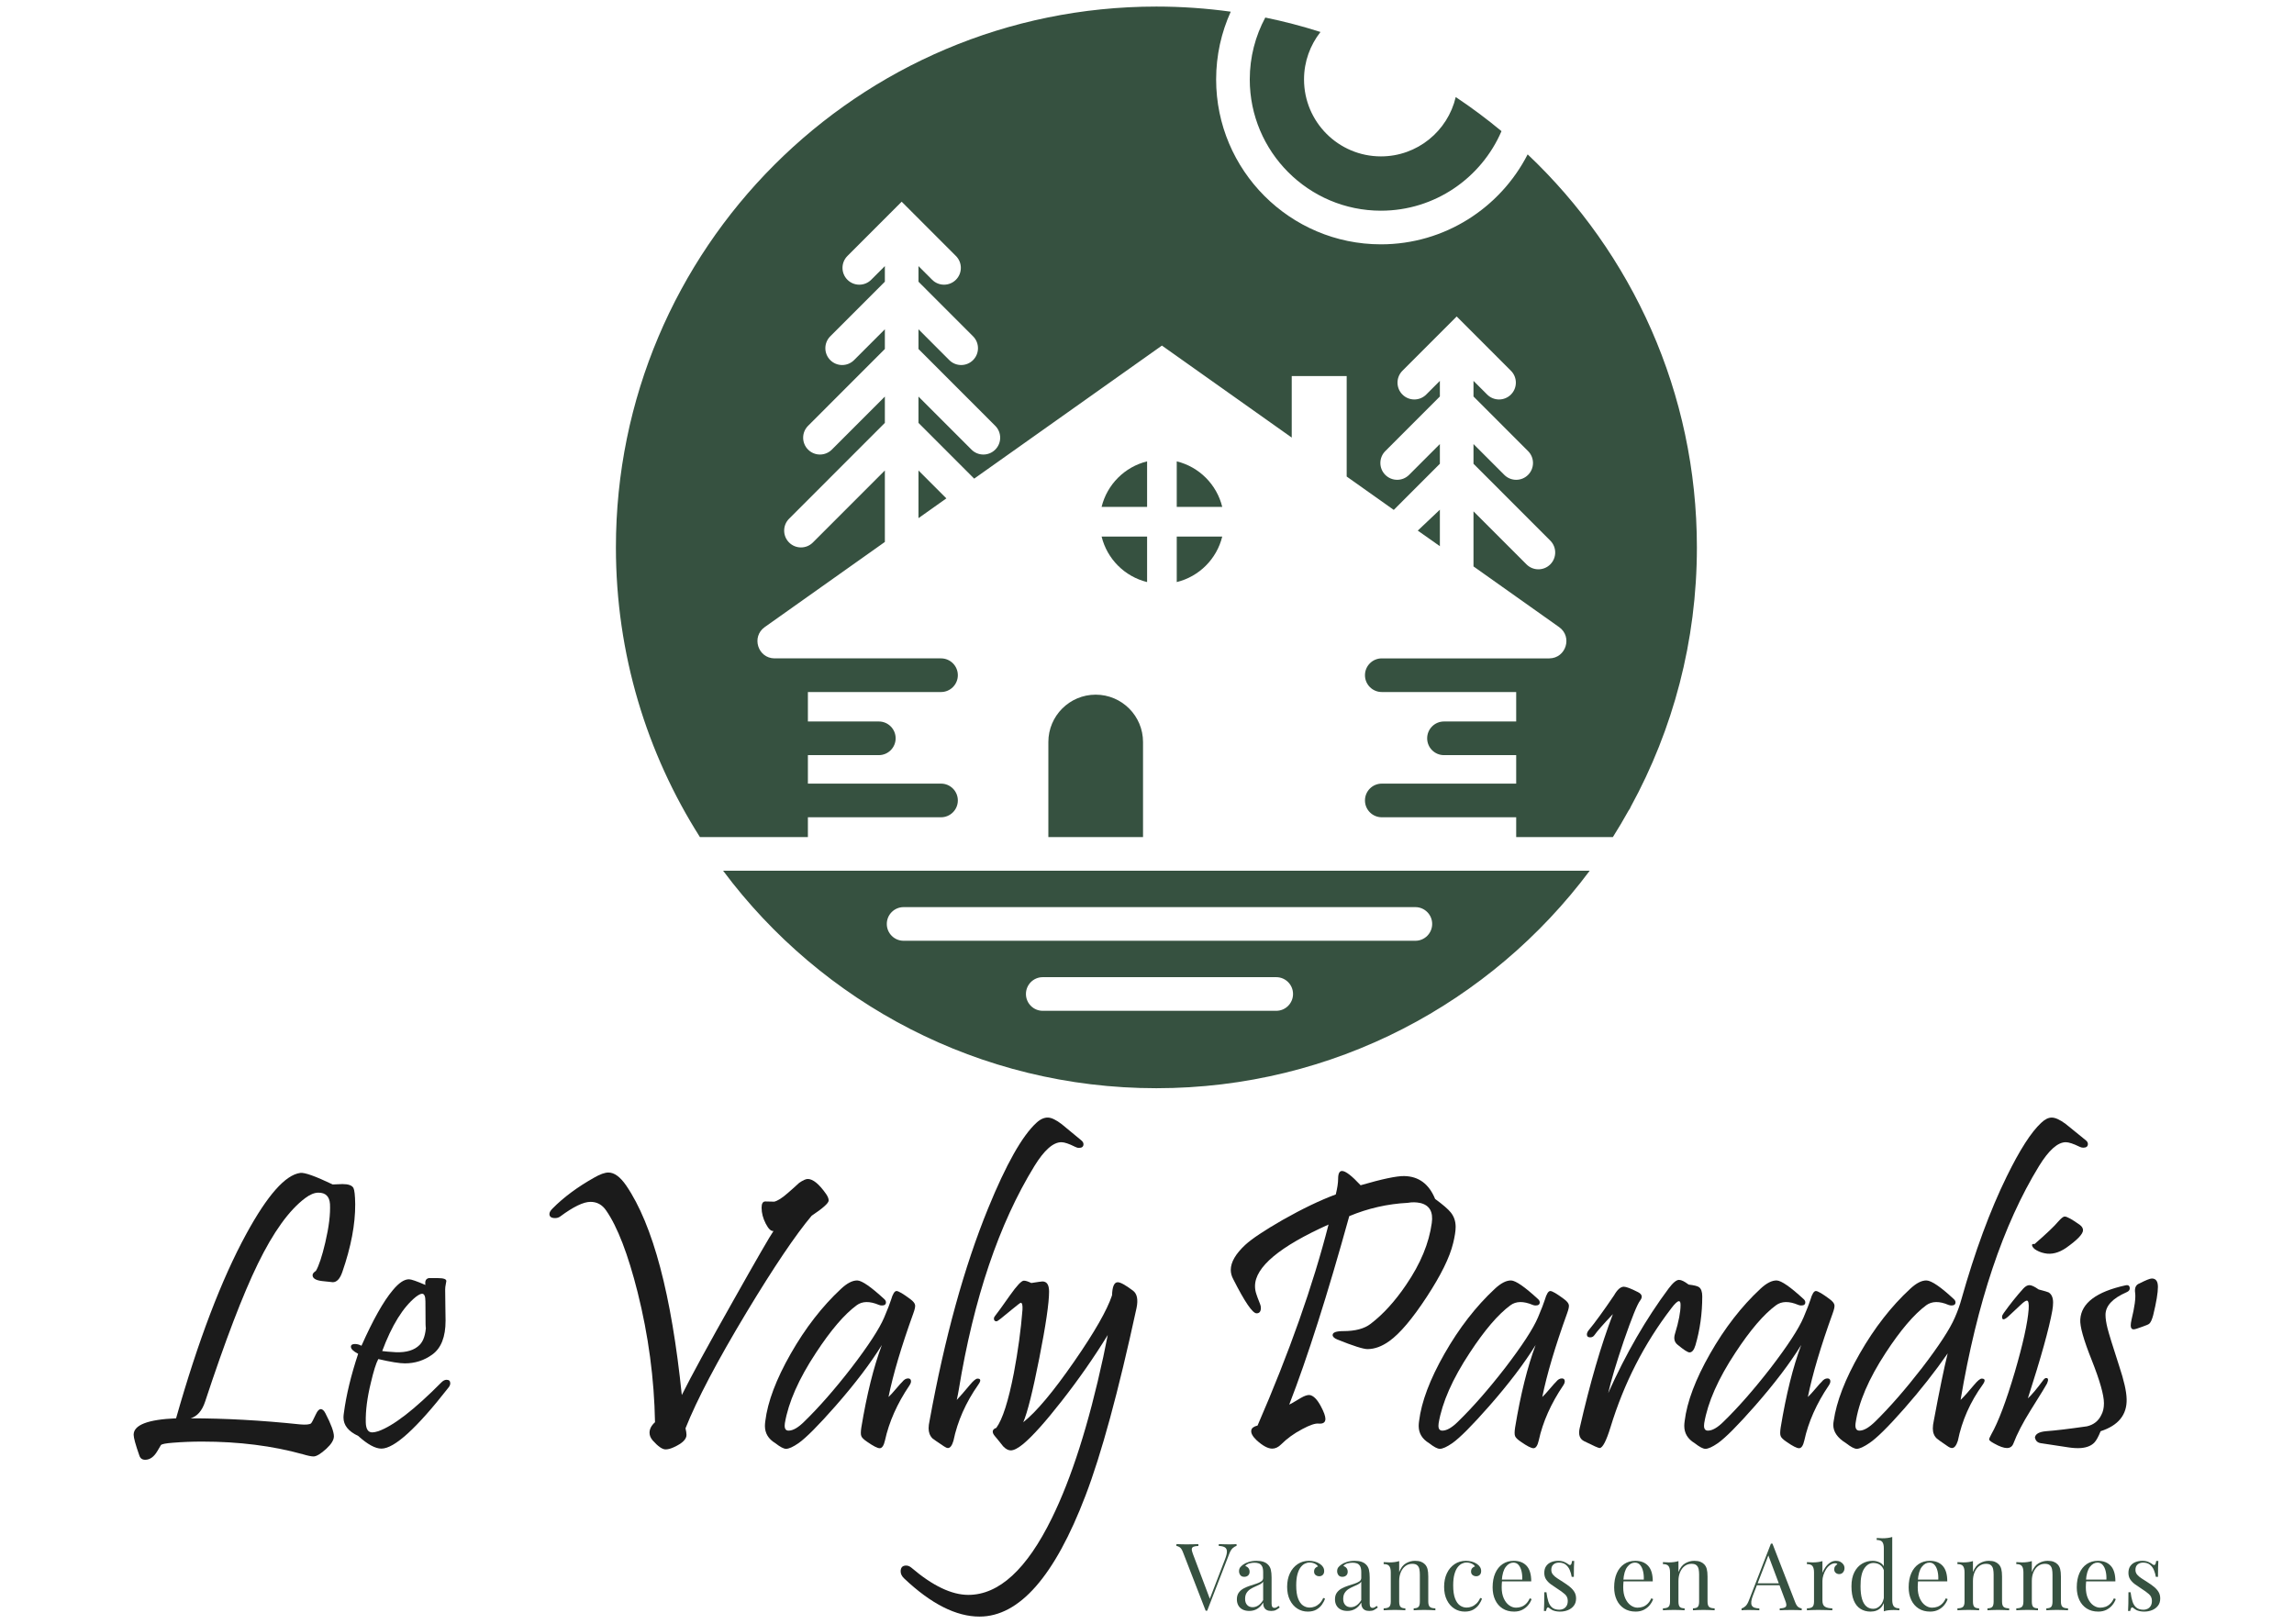 <?xml version="1.0" encoding="UTF-8" standalone="no"?><!DOCTYPE svg PUBLIC "-//W3C//DTD SVG 1.1//EN" "http://www.w3.org/Graphics/SVG/1.1/DTD/svg11.dtd"><svg width="100%" height="100%" viewBox="0 0 842 596" version="1.1" xmlns="http://www.w3.org/2000/svg" xmlns:xlink="http://www.w3.org/1999/xlink" xml:space="preserve" xmlns:serif="http://www.serif.com/" style="fill-rule:evenodd;clip-rule:evenodd;stroke-linejoin:round;stroke-miterlimit:2;"><path d="M337.123,190.199l10.233,-7.253l-10.233,-10.24l0,17.493Z" style="fill:#365140;fill-rule:nonzero;"/><path d="M506.865,77.341c19.815,0 36.87,-12.045 44.248,-29.198c-5.364,-4.458 -10.971,-8.636 -16.792,-12.518c-2.927,12.479 -14.093,21.78 -27.456,21.78c-15.59,0 -28.229,-12.648 -28.229,-28.247c0,-6.58 2.269,-12.619 6.037,-17.421c-6.608,-2.106 -13.365,-3.884 -20.257,-5.296c-3.632,6.774 -5.699,14.506 -5.699,22.715c0,26.57 21.6,48.185 48.149,48.185" style="fill:#365140;fill-rule:nonzero;"/><path d="M384.793,272.385l0,34.885l34.749,0l0,-34.885c0,-9.602 -7.779,-17.386 -17.374,-17.386c-9.597,0 -17.376,7.784 -17.376,17.386" style="fill:#365140;fill-rule:nonzero;"/><path d="M421.037,169.354c-8.225,2.017 -14.683,8.48 -16.699,16.711l16.699,0l0,-16.711Z" style="fill:#365140;fill-rule:nonzero;"/><path d="M431.919,169.355l0,16.711l16.699,0c-2.016,-8.231 -8.474,-14.694 -16.699,-16.711" style="fill:#365140;fill-rule:nonzero;"/><path d="M421.037,213.665l0,-16.711l-16.699,0c2.016,8.231 8.474,14.694 16.699,16.711" style="fill:#365140;fill-rule:nonzero;"/><path d="M431.919,213.665c8.225,-2.017 14.683,-8.48 16.699,-16.711l-16.699,0l0,16.711Z" style="fill:#365140;fill-rule:nonzero;"/><path d="M331.667,332.986l187.834,0c3.406,0 6.17,2.764 6.17,6.175c0,3.411 -2.764,6.175 -6.17,6.175l-187.834,0c-3.408,0 -6.17,-2.764 -6.17,-6.175c0,-3.411 2.762,-6.175 6.17,-6.175m136.764,38.063l-85.694,0c-3.408,0 -6.17,-2.764 -6.17,-6.175c0,-3.411 2.762,-6.175 6.17,-6.175l85.694,0c3.408,0 6.17,2.764 6.17,6.175c0,3.411 -2.762,6.175 -6.17,6.175m-43.98,28.412c65.097,0 122.871,-31.376 159.045,-79.841l-318.089,0c36.173,48.465 93.946,79.841 159.043,79.841" style="fill:#365140;fill-rule:nonzero;"/><path d="M560.72,56.667c-10.029,19.582 -30.397,33.022 -53.855,33.022c-33.355,0 -60.49,-27.154 -60.49,-60.533c0,-8.861 1.927,-17.275 5.362,-24.868c-8.922,-1.229 -18.028,-1.877 -27.285,-1.877c-109.565,0 -198.386,88.883 -198.386,198.525c0,39.119 11.314,75.593 30.835,106.333l39.632,0l0,-7.266l48.865,0c3.406,0 6.17,-2.764 6.17,-6.175c0,-3.408 -2.764,-6.175 -6.17,-6.175l-48.865,0l0,-10.458l26.035,0c3.408,0 6.17,-2.764 6.17,-6.175c0,-3.408 -2.762,-6.175 -6.17,-6.175l-26.035,0l0,-10.814l48.865,0c3.406,0 6.17,-2.764 6.17,-6.175c0,-3.411 -2.764,-6.175 -6.17,-6.175l-61.128,0c-6.107,-0.068 -8.587,-7.935 -3.579,-11.485l44.091,-31.252l0,-26.24l-26.426,26.442c-2.409,2.412 -6.316,2.412 -8.725,0c-2.411,-2.412 -2.411,-6.321 0,-8.731l35.151,-35.177l0,-9.661l-19.457,19.469c-2.409,2.412 -6.316,2.412 -8.725,0c-2.411,-2.41 -2.411,-6.321 0,-8.731l28.182,-28.202l0,-7.237l-11.306,11.316c-2.411,2.41 -6.318,2.41 -8.727,0c-2.411,-2.412 -2.411,-6.321 -0.002,-8.733l20.035,-20.047l0,-5.73l-5.014,5.016c-2.409,2.412 -6.318,2.412 -8.727,0c-2.409,-2.41 -2.409,-6.319 0,-8.731l19.912,-19.924l19.91,19.924c2.411,2.412 2.411,6.321 0,8.731c-1.205,1.206 -2.785,1.809 -4.362,1.809c-1.58,0 -3.159,-0.603 -4.362,-1.809l-5.014,-5.016l0,5.73l20.033,20.047c2.409,2.412 2.409,6.321 -0.002,8.733c-1.203,1.206 -2.783,1.807 -4.362,1.807c-1.58,0 -3.157,-0.601 -4.362,-1.807l-11.306,-11.316l0,7.237l28.18,28.202c2.411,2.41 2.411,6.321 0,8.731c-1.203,1.206 -2.783,1.809 -4.362,1.809c-1.578,0 -3.159,-0.603 -4.362,-1.809l-19.455,-19.469l0,9.661l20.449,20.465l68.905,-48.842l47.648,33.772l0,-22.579l20.169,0l0,36.875l17.283,12.251l16.923,-16.937l0,-7.235l-11.306,11.314c-2.409,2.412 -6.316,2.412 -8.725,0c-2.411,-2.41 -2.411,-6.319 0,-8.731l20.031,-20.047l0,-5.73l-5.014,5.018c-2.406,2.412 -6.316,2.412 -8.725,0c-2.411,-2.412 -2.411,-6.321 0,-8.731l19.91,-19.926l19.912,19.926c2.411,2.41 2.411,6.319 0,8.731c-1.205,1.206 -2.785,1.809 -4.362,1.809c-1.58,0 -3.159,-0.603 -4.365,-1.809l-5.014,-5.018l0,5.73l20.033,20.047c2.411,2.412 2.411,6.321 0,8.731c-1.203,1.206 -2.783,1.809 -4.362,1.809c-1.578,0 -3.159,-0.603 -4.362,-1.809l-11.308,-11.314l0,7.235l28.182,28.204c2.411,2.41 2.411,6.319 0,8.731c-1.203,1.206 -2.783,1.809 -4.362,1.809c-1.58,0 -3.159,-0.603 -4.362,-1.809l-19.457,-19.469l0,20.214l31.424,22.274c5.008,3.55 2.528,11.417 -3.577,11.485l-61.51,0c-3.408,0 -6.17,2.764 -6.17,6.175c0,3.411 2.762,6.175 6.17,6.175l49.334,0l0,10.814l-26.506,0c-3.408,0 -6.17,2.766 -6.17,6.175c0,3.411 2.762,6.175 6.17,6.175l26.506,0l0,10.458l-49.334,0c-3.408,0 -6.17,2.766 -6.17,6.175c0,3.411 2.762,6.175 6.17,6.175l49.334,0l0,7.266l35.488,0c2.012,-3.166 3.912,-6.407 5.745,-9.692c0.364,-0.471 0.662,-0.988 0.878,-1.554c15.43,-28.239 24.215,-60.634 24.215,-95.087c0,-56.832 -23.869,-108.08 -62.117,-144.27" style="fill:#365140;fill-rule:nonzero;"/><path d="M520.386,194.773l8.114,5.72l0,-13.397l-8.114,7.677Z" style="fill:#365140;fill-rule:nonzero;"/><g><path d="M130.378,441.964c0.048,7.417 -1.531,15.743 -4.737,24.978c-0.861,2.488 -2.034,3.732 -3.517,3.732c0.096,0 -1.22,-0.144 -3.948,-0.431c-2.297,-0.287 -3.445,-1.005 -3.445,-2.153c0,-0.526 0.407,-1.053 1.22,-1.579c1.101,-1.866 2.249,-5.335 3.445,-10.408c1.34,-5.742 1.914,-10.455 1.723,-14.14c-0.191,-2.775 -1.603,-4.163 -4.235,-4.163c-1.483,0 -3.11,0.67 -4.881,2.01c-5.886,4.402 -11.676,12.441 -17.37,24.117c-5.503,11.293 -11.963,28.184 -19.38,50.674c-1.101,3.302 -2.871,5.311 -5.311,6.029c12.633,0 26.007,0.742 40.123,2.225c2.153,0.191 3.517,0.072 4.091,-0.359c0.239,-0.191 0.837,-1.316 1.794,-3.373c0.574,-1.244 1.172,-1.866 1.794,-1.866c0.622,0 1.196,0.526 1.723,1.579c2.058,3.972 3.086,6.771 3.086,8.398c0,1.34 -0.933,2.871 -2.799,4.594c-2.058,1.866 -3.613,2.799 -4.665,2.799c-0.813,0 -2.105,-0.263 -3.876,-0.79c-11.197,-3.11 -23.543,-4.665 -37.037,-4.665c-3.685,0 -7.297,0.144 -10.838,0.431c-2.393,0.191 -3.804,0.455 -4.235,0.79c0,0 -0.455,0.766 -1.364,2.297c-1.244,2.105 -2.728,3.158 -4.45,3.158c-1.101,0 -1.818,-0.526 -2.153,-1.579c-1.388,-3.972 -2.082,-6.508 -2.082,-7.608c0,-3.589 5.192,-5.599 15.575,-6.029c8.087,-28.471 16.676,-51.033 25.768,-67.685c7.752,-14.212 14.355,-21.676 19.81,-22.394c1.531,-0.239 5.503,1.172 11.915,4.235c1.579,-0.096 2.775,-0.144 3.589,-0.144c2.153,0 3.493,0.479 4.019,1.436c0.383,0.766 0.598,2.728 0.646,5.886Z" style="fill:#1b1b1b;fill-rule:nonzero;"/><path d="M164.546,509.434c-11.628,14.882 -19.81,22.322 -24.548,22.322c-2.249,0 -5.096,-1.555 -8.541,-4.665c-3.589,-1.675 -5.383,-3.924 -5.383,-6.747c0,-0.526 0.048,-1.077 0.144,-1.651c0.861,-6.556 2.608,-13.805 5.24,-21.748c-1.77,-0.909 -2.656,-1.77 -2.656,-2.584c0,-0.67 0.502,-1.005 1.507,-1.005c0.766,0 1.555,0.215 2.369,0.646c4.259,-9.57 8.087,-16.365 11.484,-20.384c2.201,-2.68 4.187,-4.019 5.957,-4.019c0.813,0 2.823,0.694 6.029,2.082c-0.239,-1.436 0.167,-2.273 1.22,-2.512l3.373,0c2.058,0 3.086,0.359 3.086,1.077c0,0.144 -0.072,0.55 -0.215,1.22c-0.144,0.67 -0.215,1.292 -0.215,1.866c0,1.723 0.024,3.852 0.072,6.388c0.048,2.536 0.072,4.235 0.072,5.096c0,5.934 -1.627,10.073 -4.881,12.417c-2.967,2.153 -6.316,3.23 -10.049,3.23c-1.962,0 -5.216,-0.526 -9.762,-1.579c-0.813,1.483 -1.723,4.378 -2.728,8.685c-1.34,5.455 -1.962,10.288 -1.866,14.499c0.048,2.488 0.837,3.732 2.369,3.732c0.574,0 1.316,-0.144 2.225,-0.431c5.551,-1.962 13.279,-7.943 23.184,-17.944c0.622,-0.622 1.244,-0.933 1.866,-0.933c0.909,0 1.364,0.431 1.364,1.292c0,0.526 -0.239,1.077 -0.718,1.651Zm-8.398,-31.725c0,-1.866 -0.407,-2.799 -1.22,-2.799c-0.526,0 -1.292,0.383 -2.297,1.148c-4.689,3.78 -8.805,10.408 -12.346,19.882c0.957,0.144 2.632,0.287 5.024,0.431c3.876,0.144 6.771,-0.742 8.685,-2.656c1.436,-1.436 2.225,-3.804 2.369,-7.106c-0.144,2.44 -0.215,-0.526 -0.215,-8.9Z" style="fill:#1b1b1b;fill-rule:nonzero;"/><path d="M303.224,438.304c0.622,0.909 0.933,1.699 0.933,2.369c0,0.957 -2.082,2.823 -6.245,5.599c-5.886,6.986 -13.853,18.805 -23.902,35.458c-10.766,17.896 -18.231,32.084 -22.394,42.563c0.239,1.053 0.359,1.866 0.359,2.44c0,1.579 -1.507,3.062 -4.522,4.45c-1.196,0.574 -2.249,0.861 -3.158,0.861c-1.196,0 -2.775,-1.101 -4.737,-3.302c-0.766,-0.909 -1.148,-1.842 -1.148,-2.799c0,-1.388 0.67,-2.68 2.01,-3.876c-0.287,-15.982 -2.416,-31.893 -6.388,-47.731c-3.541,-14.02 -7.393,-24.021 -11.556,-30.003c-1.436,-2.105 -3.35,-3.158 -5.742,-3.158c-2.584,0 -6.292,1.794 -11.125,5.383c-0.526,0.383 -1.148,0.574 -1.866,0.574c-1.388,0 -2.082,-0.502 -2.082,-1.507c0,-0.574 0.383,-1.244 1.148,-2.01c4.067,-4.115 9.163,-7.895 15.288,-11.341c2.153,-1.244 3.9,-1.866 5.24,-1.866c2.153,0 4.331,1.603 6.532,4.809c9.809,14.403 16.604,40.027 20.384,76.873c3.35,-6.747 9.69,-18.375 19.021,-34.883c8.565,-15.217 13.446,-23.662 14.642,-25.337c-0.909,0.144 -1.866,-0.766 -2.871,-2.728c-1.005,-1.962 -1.507,-3.9 -1.507,-5.814c0,-1.531 0.455,-2.297 1.364,-2.297c1.101,0.048 2.201,0.072 3.302,0.072c1.292,-0.335 2.967,-1.412 5.024,-3.23c1.388,-1.196 2.751,-2.416 4.091,-3.661c1.388,-0.957 2.44,-1.436 3.158,-1.436c1.914,0 4.163,1.842 6.747,5.527Z" style="fill:#1b1b1b;fill-rule:nonzero;"/><path d="M335.239,482.087c-4.402,12.202 -7.441,22.442 -9.116,30.72c0.718,-0.67 1.663,-1.699 2.835,-3.086c1.172,-1.388 1.902,-2.201 2.189,-2.44c0.67,-0.861 1.388,-1.292 2.153,-1.292c0.718,0 1.077,0.359 1.077,1.077c0,0.431 -0.191,0.933 -0.574,1.507c-4.498,6.651 -7.489,13.374 -8.972,20.169c-0.431,1.914 -1.077,2.871 -1.938,2.871c-0.813,0 -2.321,-0.766 -4.522,-2.297c-1.292,-0.861 -2.034,-1.579 -2.225,-2.153c-0.239,-0.526 -0.239,-1.579 0,-3.158c2.01,-12.154 4.522,-22.251 7.537,-30.29c-4.163,6.747 -9.833,14.212 -17.011,22.394c-6.268,7.13 -10.79,11.676 -13.566,13.638c-2.01,1.388 -3.541,2.082 -4.594,2.082c-0.861,0 -2.177,-0.694 -3.948,-2.082c-2.536,-1.531 -3.804,-3.637 -3.804,-6.316c0,-0.526 0.048,-1.124 0.144,-1.794c0.861,-7.082 3.972,-15.324 9.331,-24.727c5.359,-9.403 11.508,-17.334 18.447,-23.794c2.249,-2.105 4.259,-3.134 6.029,-3.086c1.723,0.096 5,2.369 9.833,6.819c0.431,0.383 0.646,0.79 0.646,1.22c0,0.766 -0.502,1.148 -1.507,1.148c-0.383,0 -0.742,-0.072 -1.077,-0.215c-3.397,-1.436 -6.125,-1.388 -8.183,0.144c-4.498,3.302 -9.474,9.116 -14.929,17.442c-6.316,9.57 -10.12,18.183 -11.412,25.84c-0.048,0.335 -0.072,0.646 -0.072,0.933c0,1.196 0.479,1.794 1.436,1.794c1.627,0 3.565,-1.124 5.814,-3.373c5.359,-5.216 11.101,-11.771 17.226,-19.667c6.268,-8.183 10.288,-14.355 12.058,-18.518c1.292,-3.062 2.129,-5.216 2.512,-6.46c0.622,-2.153 1.292,-3.23 2.01,-3.23c0.718,0 2.393,0.981 5.024,2.943c1.101,0.813 1.699,1.555 1.794,2.225c0.096,0.574 -0.12,1.579 -0.646,3.015Z" style="fill:#1b1b1b;fill-rule:nonzero;"/><path d="M396.754,418.493c0.622,0.479 0.933,0.981 0.933,1.507c0,0.909 -0.55,1.364 -1.651,1.364c-0.479,0 -0.981,-0.144 -1.507,-0.431c-2.201,-1.101 -3.852,-1.651 -4.953,-1.651c-3.015,0 -6.316,2.919 -9.905,8.757c-13.015,21.198 -22.275,48.593 -27.777,82.184c-0.144,0.909 -0.383,2.129 -0.718,3.661c1.101,-1.148 2.728,-3.015 4.881,-5.599c1.244,-1.483 2.153,-2.225 2.728,-2.225c1.244,0 1.34,0.742 0.287,2.225c-4.594,6.556 -7.632,13.422 -9.116,20.6c-0.526,1.77 -1.196,2.656 -2.01,2.656c-0.383,0 -0.885,-0.215 -1.507,-0.646c-2.44,-1.627 -3.828,-2.584 -4.163,-2.871c-0.957,-0.957 -1.436,-2.201 -1.436,-3.732c0,-0.766 0.12,-1.699 0.359,-2.799c5.551,-30.481 12.704,-56.44 21.461,-77.877c6.603,-16.174 12.513,-26.653 17.729,-31.438c1.436,-1.34 2.871,-1.986 4.307,-1.938c1.292,0.048 2.967,0.861 5.024,2.44c2.345,1.914 4.689,3.852 7.034,5.814Z" style="fill:#1b1b1b;fill-rule:nonzero;"/><path d="M417.142,480.221c-6.651,30.672 -12.896,53.617 -18.734,68.834c-11.293,29.572 -24.26,44.358 -38.903,44.358c-8.565,0 -17.777,-4.665 -27.634,-13.996c-0.861,-0.813 -1.292,-1.675 -1.292,-2.584c0,-1.436 0.67,-2.153 2.01,-2.153c0.67,0 1.316,0.263 1.938,0.79c7.8,6.651 14.762,9.977 20.887,9.977c11.245,0 21.461,-9.379 30.649,-28.136c7.225,-14.69 13.518,-34.405 18.877,-59.144c0.335,-1.77 0.885,-4.474 1.651,-8.111c-5.024,8.183 -10.647,16.245 -16.867,24.189c-5.981,7.656 -10.695,12.92 -14.14,15.791c-1.914,1.579 -3.445,2.369 -4.594,2.369c-0.909,0 -1.842,-0.502 -2.799,-1.507c-1.005,-1.292 -2.034,-2.56 -3.086,-3.804c-0.479,-0.574 -0.718,-1.101 -0.718,-1.579l0,-0.144c0.096,-0.574 0.526,-0.981 1.292,-1.22c2.297,-3.11 4.45,-9.833 6.46,-20.169c1.531,-8.135 2.584,-15.863 3.158,-23.184c0.096,-1.723 -0.12,-2.584 -0.646,-2.584c-0.144,0 -1.268,0.861 -3.373,2.584c-3.35,2.823 -5.168,4.235 -5.455,4.235c-0.67,0 -1.005,-0.335 -1.005,-1.005c0,-0.335 0.144,-0.67 0.431,-1.005c0.813,-1.005 2.632,-3.517 5.455,-7.537c2.536,-3.589 4.235,-5.383 5.096,-5.383c0.67,0 1.579,0.287 2.728,0.861c2.44,-0.383 3.804,-0.574 4.091,-0.574c1.627,0 2.44,1.244 2.44,3.732c0,4.163 -1.196,12.31 -3.589,24.44c-2.393,12.13 -4.354,19.966 -5.886,23.507c4.785,-3.78 11.006,-11.197 18.662,-22.251c7.465,-10.766 12.106,-18.877 13.925,-24.332c0.096,-3.206 0.79,-4.809 2.082,-4.809c1.005,0 2.871,1.029 5.599,3.086c1.531,1.148 1.962,3.302 1.292,6.46Z" style="fill:#1b1b1b;fill-rule:nonzero;"/><path d="M533.353,456.391c-1.244,5.168 -4.486,11.747 -9.726,19.739c-5.24,7.991 -9.797,13.374 -13.673,16.15c-2.728,1.962 -5.407,2.943 -8.039,2.943c-1.531,0 -5.216,-1.172 -11.054,-3.517c-1.148,-0.479 -1.723,-1.029 -1.723,-1.651c0,-0.957 1.316,-1.436 3.948,-1.436c4.354,0 7.68,-0.885 9.977,-2.656c4.594,-3.493 8.948,-8.278 13.063,-14.355c5.264,-7.704 8.398,-15.264 9.403,-22.681c0.574,-4.067 -0.813,-6.508 -4.163,-7.321c-1.531,-0.335 -3.086,-0.359 -4.665,-0.072c-7.417,0.383 -14.571,2.01 -21.461,4.881c-7.991,28.854 -15.336,51.918 -22.035,69.192c0.383,-0.144 1.794,-0.957 4.235,-2.44c1.388,-0.813 2.488,-1.172 3.302,-1.077c1.388,0.239 2.751,1.627 4.091,4.163c1.101,2.058 1.651,3.589 1.651,4.594c0,1.292 -0.837,1.866 -2.512,1.723c-1.196,-0.144 -3.182,0.526 -5.957,2.01c-3.015,1.579 -5.599,3.445 -7.752,5.599c-1.053,1.053 -2.153,1.579 -3.302,1.579c-1.579,0 -3.517,-1.053 -5.814,-3.158c-1.436,-1.388 -2.058,-2.584 -1.866,-3.589c0.144,-0.813 0.909,-1.388 2.297,-1.723c11.676,-26.892 20.361,-51.488 26.055,-73.786c-17.992,8.087 -26.988,15.623 -26.988,22.61c0,1.005 0.167,1.986 0.502,2.943c0.096,0.383 0.55,1.603 1.364,3.661c0.191,0.479 0.287,0.933 0.287,1.364c0,1.34 -0.526,2.01 -1.579,2.01c-1.483,0 -4.331,-4.163 -8.541,-12.489c-0.622,-1.148 -0.933,-2.297 -0.933,-3.445c0,-2.823 1.77,-5.886 5.311,-9.187c2.44,-2.249 7.034,-5.311 13.781,-9.187c7.273,-4.115 13.757,-7.225 19.451,-9.331c0.574,-2.345 0.861,-4.259 0.861,-5.742c0,-1.914 0.479,-2.871 1.436,-2.871c1.292,0 3.565,1.747 6.819,5.24c7.895,-2.297 13.231,-3.421 16.006,-3.373c5.311,0.096 9.092,2.895 11.341,8.398c2.871,2.105 4.785,3.756 5.742,4.953c1.196,1.483 1.794,3.254 1.794,5.311c0,1.483 -0.311,3.493 -0.933,6.029Z" style="fill:#1b1b1b;fill-rule:nonzero;"/><path d="M575.202,482.087c-4.402,12.202 -7.441,22.442 -9.116,30.72c0.718,-0.67 1.663,-1.699 2.835,-3.086c1.172,-1.388 1.902,-2.201 2.189,-2.44c0.67,-0.861 1.388,-1.292 2.153,-1.292c0.718,0 1.077,0.359 1.077,1.077c0,0.431 -0.191,0.933 -0.574,1.507c-4.498,6.651 -7.489,13.374 -8.972,20.169c-0.431,1.914 -1.077,2.871 -1.938,2.871c-0.813,0 -2.321,-0.766 -4.522,-2.297c-1.292,-0.861 -2.034,-1.579 -2.225,-2.153c-0.239,-0.526 -0.239,-1.579 0,-3.158c2.01,-12.154 4.522,-22.251 7.537,-30.29c-4.163,6.747 -9.833,14.212 -17.011,22.394c-6.268,7.13 -10.79,11.676 -13.566,13.638c-2.01,1.388 -3.541,2.082 -4.594,2.082c-0.861,0 -2.177,-0.694 -3.948,-2.082c-2.536,-1.531 -3.804,-3.637 -3.804,-6.316c0,-0.526 0.048,-1.124 0.144,-1.794c0.861,-7.082 3.972,-15.324 9.331,-24.727c5.359,-9.403 11.508,-17.334 18.447,-23.794c2.249,-2.105 4.259,-3.134 6.029,-3.086c1.723,0.096 5,2.369 9.833,6.819c0.431,0.383 0.646,0.79 0.646,1.22c0,0.766 -0.502,1.148 -1.507,1.148c-0.383,0 -0.742,-0.072 -1.077,-0.215c-3.397,-1.436 -6.125,-1.388 -8.183,0.144c-4.498,3.302 -9.474,9.116 -14.929,17.442c-6.316,9.57 -10.12,18.183 -11.412,25.84c-0.048,0.335 -0.072,0.646 -0.072,0.933c0,1.196 0.479,1.794 1.436,1.794c1.627,0 3.565,-1.124 5.814,-3.373c5.359,-5.216 11.101,-11.771 17.226,-19.667c6.268,-8.183 10.288,-14.355 12.058,-18.518c1.292,-3.062 2.129,-5.216 2.512,-6.46c0.622,-2.153 1.292,-3.23 2.01,-3.23c0.718,0 2.393,0.981 5.024,2.943c1.101,0.813 1.699,1.555 1.794,2.225c0.096,0.574 -0.12,1.579 -0.646,3.015Z" style="fill:#1b1b1b;fill-rule:nonzero;"/><path d="M624.802,475.914c0,6.268 -0.837,12.25 -2.512,17.944c-0.526,1.723 -1.244,2.584 -2.153,2.584c-0.67,0 -2.153,-0.957 -4.45,-2.871c-1.148,-0.957 -1.436,-2.321 -0.861,-4.091c1.34,-4.354 2.01,-7.848 2.01,-10.479c0,-0.909 -0.191,-1.364 -0.574,-1.364c-0.574,0 -1.507,0.861 -2.799,2.584c-9.953,12.968 -17.394,27.514 -22.322,43.64c-1.579,5.12 -2.919,7.68 -4.019,7.68c-0.431,0 -2.321,-0.837 -5.67,-2.512c-1.627,-0.813 -2.177,-2.393 -1.651,-4.737c3.78,-16.556 7.848,-30.529 12.202,-41.917c-3.541,3.732 -5.79,6.292 -6.747,7.68c-0.383,0.574 -0.909,0.861 -1.579,0.861c-0.813,0 -1.22,-0.359 -1.22,-1.077c0,-0.431 0.191,-0.909 0.574,-1.436c2.345,-2.823 5.479,-7.13 9.403,-12.92c1.196,-2.105 2.393,-3.158 3.589,-3.158c0.861,0 2.608,0.67 5.24,2.01c1.483,0.766 1.723,1.794 0.718,3.086c-1.053,1.388 -3.039,6.292 -5.957,14.714c-2.775,8.183 -4.689,14.595 -5.742,19.236c6.508,-14.499 13.901,-27.299 22.179,-38.4c1.579,-2.105 2.847,-3.158 3.804,-3.158c0.861,0 2.034,0.574 3.517,1.723c2.01,0.239 3.278,0.55 3.804,0.933c0.813,0.574 1.22,1.723 1.22,3.445Z" style="fill:#1b1b1b;fill-rule:nonzero;"/><path d="M672.68,482.087c-4.402,12.202 -7.441,22.442 -9.116,30.72c0.718,-0.67 1.663,-1.699 2.835,-3.086c1.172,-1.388 1.902,-2.201 2.189,-2.44c0.67,-0.861 1.388,-1.292 2.153,-1.292c0.718,0 1.077,0.359 1.077,1.077c0,0.431 -0.191,0.933 -0.574,1.507c-4.498,6.651 -7.489,13.374 -8.972,20.169c-0.431,1.914 -1.077,2.871 -1.938,2.871c-0.813,0 -2.321,-0.766 -4.522,-2.297c-1.292,-0.861 -2.034,-1.579 -2.225,-2.153c-0.239,-0.526 -0.239,-1.579 0,-3.158c2.01,-12.154 4.522,-22.251 7.537,-30.29c-4.163,6.747 -9.833,14.212 -17.011,22.394c-6.268,7.13 -10.79,11.676 -13.566,13.638c-2.01,1.388 -3.541,2.082 -4.594,2.082c-0.861,0 -2.177,-0.694 -3.948,-2.082c-2.536,-1.531 -3.804,-3.637 -3.804,-6.316c0,-0.526 0.048,-1.124 0.144,-1.794c0.861,-7.082 3.972,-15.324 9.331,-24.727c5.359,-9.403 11.508,-17.334 18.447,-23.794c2.249,-2.105 4.259,-3.134 6.029,-3.086c1.723,0.096 5,2.369 9.833,6.819c0.431,0.383 0.646,0.79 0.646,1.22c0,0.766 -0.502,1.148 -1.507,1.148c-0.383,0 -0.742,-0.072 -1.077,-0.215c-3.397,-1.436 -6.125,-1.388 -8.183,0.144c-4.498,3.302 -9.474,9.116 -14.929,17.442c-6.316,9.57 -10.12,18.183 -11.412,25.84c-0.048,0.335 -0.072,0.646 -0.072,0.933c0,1.196 0.479,1.794 1.436,1.794c1.627,0 3.565,-1.124 5.814,-3.373c5.359,-5.216 11.101,-11.771 17.226,-19.667c6.268,-8.183 10.288,-14.355 12.058,-18.518c1.292,-3.062 2.129,-5.216 2.512,-6.46c0.622,-2.153 1.292,-3.23 2.01,-3.23c0.718,0 2.393,0.981 5.024,2.943c1.101,0.813 1.699,1.555 1.794,2.225c0.096,0.574 -0.12,1.579 -0.646,3.015Z" style="fill:#1b1b1b;fill-rule:nonzero;"/><path d="M765.49,418.493c0.574,0.431 0.861,0.909 0.861,1.436c0,0.909 -0.574,1.364 -1.723,1.364c-0.431,0 -0.885,-0.12 -1.364,-0.359c-2.249,-1.101 -3.924,-1.651 -5.024,-1.651c-2.967,0 -6.245,2.919 -9.833,8.757c-13.159,21.485 -22.753,50.1 -28.782,85.845c1.244,-1.196 2.919,-3.062 5.024,-5.599c1.244,-1.483 2.153,-2.225 2.728,-2.225c1.292,0 1.412,0.742 0.359,2.225c-4.594,6.364 -7.632,13.231 -9.116,20.6c-0.574,1.77 -1.292,2.656 -2.153,2.656c-0.431,0 -0.957,-0.215 -1.579,-0.646c-2.393,-1.627 -3.732,-2.584 -4.019,-2.871c-0.957,-0.909 -1.436,-2.129 -1.436,-3.661c0,-0.813 0.12,-1.77 0.359,-2.871c2.058,-11.054 3.756,-19.284 5.096,-24.691c-4.689,6.747 -9.989,13.482 -15.898,20.205c-5.91,6.723 -10.204,10.97 -12.884,12.74c-2.058,1.388 -3.589,2.082 -4.594,2.082c-0.861,0 -2.177,-0.694 -3.948,-2.082c-3.11,-1.914 -4.665,-4.139 -4.665,-6.675c0,-0.431 0.048,-0.909 0.144,-1.436c1.005,-7.13 4.199,-15.396 9.582,-24.799c5.383,-9.403 11.544,-17.31 18.482,-23.722c2.249,-2.105 4.259,-3.134 6.029,-3.086c1.866,0.096 5.192,2.369 9.977,6.819c0.431,0.383 0.646,0.79 0.646,1.22c0,0.766 -0.502,1.148 -1.507,1.148c-0.335,0 -0.694,-0.072 -1.077,-0.215c-3.35,-1.436 -6.077,-1.388 -8.183,0.144c-4.498,3.35 -9.451,9.163 -14.858,17.442c-6.268,9.57 -9.953,18.183 -11.054,25.84c-0.239,1.818 0.239,2.728 1.436,2.728c1.579,0 3.517,-1.124 5.814,-3.373c5.311,-5.216 11.03,-11.771 17.155,-19.667c6.268,-8.183 10.288,-14.355 12.058,-18.518c1.005,-2.297 1.794,-4.498 2.369,-6.603c4.976,-17.609 10.527,-32.658 16.652,-45.147c4.785,-9.762 8.996,-16.317 12.633,-19.667c1.34,-1.292 2.632,-1.938 3.876,-1.938c1.34,0 3.062,0.79 5.168,2.369c2.393,1.962 4.809,3.924 7.249,5.886Z" style="fill:#1b1b1b;fill-rule:nonzero;"/><path d="M763.411,449.644c0.766,0.574 1.148,1.22 1.148,1.938c0,1.388 -2.058,3.541 -6.173,6.46c-2.728,1.866 -5.359,2.536 -7.895,2.01c-1.436,-0.287 -2.68,-0.813 -3.732,-1.579c-0.335,-0.287 -0.586,-0.586 -0.754,-0.897c-0.167,-0.311 -0.203,-0.562 -0.108,-0.754c0.144,-0.191 0.431,-0.239 0.861,-0.144c4.402,-3.828 7.297,-6.58 8.685,-8.254c1.101,-1.244 1.89,-1.866 2.369,-1.866c0.861,0 2.728,1.029 5.599,3.086Zm-10.12,31.438c-1.148,6.46 -4.139,17.202 -8.972,32.228c1.388,-1.244 3.302,-3.517 5.742,-6.819c0.335,-0.431 0.67,-0.646 1.005,-0.646c0.766,0 0.861,0.67 0.287,2.01c-0.239,0.526 -2.249,3.804 -6.029,9.833c-2.871,4.594 -4.976,8.661 -6.316,12.202c-0.431,1.101 -1.22,1.651 -2.369,1.651c-1.148,0 -2.704,-0.55 -4.665,-1.651c-1.244,-0.67 -1.866,-1.172 -1.866,-1.507c0,-0.287 0.263,-0.909 0.79,-1.866c2.584,-4.546 5.455,-12.154 8.613,-22.825c3.015,-10.336 4.713,-18.016 5.096,-23.04c0.144,-2.153 -0.072,-3.23 -0.646,-3.23c-0.431,0 -1.196,0.526 -2.297,1.579l-4.45,4.163c-1.579,1.436 -2.369,1.507 -2.369,0.215c0,-0.383 0.215,-0.861 0.646,-1.436c2.249,-3.158 4.642,-6.149 7.178,-8.972c0.766,-0.813 1.507,-1.22 2.225,-1.22c0.766,0 1.89,0.526 3.373,1.579c2.201,0.574 3.421,0.933 3.661,1.077c1.101,0.67 1.651,1.914 1.651,3.732c0,0.861 -0.096,1.842 -0.287,2.943Z" style="fill:#1b1b1b;fill-rule:nonzero;"/><path d="M792.053,472.397c0,2.153 -0.574,5.599 -1.723,10.336c-0.431,1.627 -0.909,2.68 -1.436,3.158c-0.239,0.239 -1.053,0.598 -2.44,1.077c-1.77,0.67 -2.871,1.005 -3.302,1.005c-0.718,0 -1.077,-0.479 -1.077,-1.436c0,-0.526 0.096,-1.22 0.287,-2.082c1.148,-4.737 1.591,-8.027 1.328,-9.869c-0.263,-1.842 0.275,-3.003 1.615,-3.481c2.345,-1.196 3.852,-1.794 4.522,-1.794c1.483,0 2.225,1.029 2.225,3.086Zm-11.484,41.2c0.144,5.742 -3.039,9.666 -9.546,11.771c-0.813,2.01 -1.579,3.397 -2.297,4.163c-1.101,1.148 -2.728,1.818 -4.881,2.01c-1.388,0.096 -2.871,0.024 -4.45,-0.215c-2.823,-0.431 -6.292,-0.957 -10.408,-1.579c-1.148,-0.191 -1.842,-0.885 -2.082,-2.082c0.191,-1.292 1.531,-2.058 4.019,-2.297c3.397,-0.239 8.422,-0.837 15.073,-1.794c2.488,-0.574 4.259,-1.986 5.311,-4.235c0.622,-1.148 0.933,-2.56 0.933,-4.235c0,-3.015 -1.507,-8.326 -4.522,-15.934c-2.967,-7.417 -4.354,-12.369 -4.163,-14.858c0.383,-5.981 5.91,-10.144 16.58,-12.489c1.053,-0.239 1.579,0.144 1.579,1.148c0,0.574 -0.383,1.029 -1.148,1.364c-5.168,2.249 -7.752,5.024 -7.752,8.326c0,1.292 0.239,2.907 0.718,4.845c0.479,1.938 1.914,6.591 4.307,13.961c1.77,5.311 2.68,9.355 2.728,12.13Z" style="fill:#1b1b1b;fill-rule:nonzero;"/></g><g><path d="M453.866,566.8l0,0.687c-0.435,0.092 -0.898,0.355 -1.39,0.789c-0.492,0.435 -0.932,1.167 -1.322,2.197l-8.066,20.801l-0.549,0l-8.375,-21.59c-0.343,-0.87 -0.732,-1.447 -1.167,-1.733c-0.435,-0.286 -0.835,-0.441 -1.201,-0.463l0,-0.687c0.458,0.023 1.024,0.046 1.699,0.069c0.675,0.023 1.333,0.034 1.974,0.034c0.892,0 1.728,-0.011 2.506,-0.034c0.778,-0.023 1.407,-0.046 1.888,-0.069l0,0.687c-0.778,0.023 -1.367,0.114 -1.768,0.275c-0.4,0.16 -0.618,0.441 -0.652,0.841c-0.034,0.4 0.097,0.99 0.395,1.768l6.384,16.922l-0.549,0.584l5.973,-15.515c0.481,-1.236 0.709,-2.203 0.687,-2.9c-0.023,-0.698 -0.286,-1.196 -0.789,-1.493c-0.503,-0.297 -1.236,-0.458 -2.197,-0.481l0,-0.687c0.664,0.023 1.339,0.046 2.025,0.069c0.687,0.023 1.327,0.034 1.922,0.034c0.595,0 1.087,-0.011 1.476,-0.034c0.389,-0.023 0.755,-0.046 1.098,-0.069Z" style="fill:#365140;fill-rule:nonzero;"/><path d="M458.518,591.342c-0.938,0 -1.751,-0.177 -2.437,-0.532c-0.687,-0.355 -1.207,-0.852 -1.562,-1.493c-0.355,-0.641 -0.532,-1.384 -0.532,-2.231c0,-1.007 0.235,-1.831 0.704,-2.471c0.469,-0.641 1.07,-1.156 1.802,-1.545c0.732,-0.389 1.505,-0.715 2.317,-0.978c0.812,-0.263 1.585,-0.515 2.317,-0.755c0.732,-0.24 1.333,-0.521 1.802,-0.841c0.469,-0.32 0.704,-0.744 0.704,-1.27l0,-2.128c0,-0.961 -0.143,-1.693 -0.429,-2.197c-0.286,-0.503 -0.669,-0.841 -1.15,-1.013c-0.481,-0.172 -1.018,-0.257 -1.613,-0.257c-0.572,0 -1.184,0.08 -1.836,0.24c-0.652,0.16 -1.173,0.492 -1.562,0.995c0.435,0.092 0.812,0.32 1.133,0.687c0.32,0.366 0.481,0.835 0.481,1.407c0,0.572 -0.183,1.024 -0.549,1.356c-0.366,0.332 -0.835,0.498 -1.407,0.498c-0.664,0 -1.15,-0.212 -1.459,-0.635c-0.309,-0.423 -0.463,-0.898 -0.463,-1.424c0,-0.595 0.149,-1.076 0.446,-1.442c0.297,-0.366 0.675,-0.709 1.133,-1.03c0.526,-0.366 1.207,-0.681 2.042,-0.944c0.835,-0.263 1.779,-0.395 2.832,-0.395c0.938,0 1.739,0.109 2.403,0.326c0.664,0.217 1.213,0.532 1.648,0.944c0.595,0.549 0.984,1.219 1.167,2.008c0.183,0.789 0.275,1.733 0.275,2.832l0,9.542c0,0.572 0.086,0.984 0.257,1.236c0.172,0.252 0.441,0.378 0.807,0.378c0.252,0 0.492,-0.057 0.721,-0.172c0.229,-0.114 0.503,-0.297 0.824,-0.549l0.378,0.584c-0.481,0.366 -0.938,0.669 -1.373,0.91c-0.435,0.24 -1.018,0.36 -1.751,0.36c-0.664,0 -1.213,-0.114 -1.648,-0.343c-0.435,-0.229 -0.761,-0.566 -0.978,-1.013c-0.217,-0.446 -0.326,-1.013 -0.326,-1.699c-0.618,1.03 -1.356,1.796 -2.214,2.3c-0.858,0.503 -1.825,0.755 -2.9,0.755Zm1.236,-1.373c0.755,0 1.459,-0.217 2.111,-0.652c0.652,-0.435 1.241,-1.087 1.768,-1.957l0,-6.728c-0.275,0.389 -0.675,0.715 -1.201,0.978c-0.526,0.263 -1.098,0.526 -1.716,0.789c-0.618,0.263 -1.207,0.572 -1.768,0.927c-0.561,0.355 -1.024,0.818 -1.39,1.39c-0.366,0.572 -0.549,1.316 -0.549,2.231c0,0.915 0.246,1.648 0.738,2.197c0.492,0.549 1.161,0.824 2.008,0.824Z" style="fill:#365140;fill-rule:nonzero;"/><path d="M480.436,572.944c0.732,0 1.442,0.092 2.128,0.275c0.687,0.183 1.304,0.458 1.854,0.824c0.526,0.343 0.927,0.738 1.201,1.184c0.275,0.446 0.412,0.932 0.412,1.459c0,0.618 -0.172,1.093 -0.515,1.424c-0.343,0.332 -0.778,0.498 -1.304,0.498c-0.503,0 -0.944,-0.149 -1.322,-0.446c-0.378,-0.297 -0.566,-0.721 -0.566,-1.27c0,-0.526 0.143,-0.95 0.429,-1.27c0.286,-0.32 0.624,-0.526 1.013,-0.618c-0.229,-0.412 -0.635,-0.755 -1.219,-1.03c-0.584,-0.275 -1.207,-0.412 -1.871,-0.412c-0.572,0 -1.144,0.137 -1.716,0.412c-0.572,0.275 -1.098,0.727 -1.579,1.356c-0.481,0.629 -0.87,1.487 -1.167,2.574c-0.297,1.087 -0.446,2.443 -0.446,4.068c0,2.014 0.229,3.616 0.687,4.806c0.458,1.19 1.058,2.042 1.802,2.557c0.744,0.515 1.562,0.772 2.454,0.772c0.595,0 1.201,-0.114 1.819,-0.343c0.618,-0.229 1.201,-0.601 1.751,-1.116c0.549,-0.515 1.018,-1.207 1.407,-2.077l0.652,0.24c-0.229,0.732 -0.606,1.47 -1.133,2.214c-0.526,0.744 -1.213,1.356 -2.06,1.836c-0.847,0.481 -1.888,0.721 -3.124,0.721c-1.419,0 -2.7,-0.366 -3.844,-1.098c-1.144,-0.732 -2.054,-1.779 -2.729,-3.141c-0.675,-1.362 -1.013,-2.981 -1.013,-4.857c0,-1.876 0.338,-3.53 1.013,-4.96c0.675,-1.43 1.619,-2.551 2.832,-3.364c1.213,-0.812 2.597,-1.219 4.153,-1.219Z" style="fill:#365140;fill-rule:nonzero;"/><path d="M494.528,591.342c-0.938,0 -1.751,-0.177 -2.437,-0.532c-0.687,-0.355 -1.207,-0.852 -1.562,-1.493c-0.355,-0.641 -0.532,-1.384 -0.532,-2.231c0,-1.007 0.235,-1.831 0.704,-2.471c0.469,-0.641 1.07,-1.156 1.802,-1.545c0.732,-0.389 1.505,-0.715 2.317,-0.978c0.812,-0.263 1.585,-0.515 2.317,-0.755c0.732,-0.24 1.333,-0.521 1.802,-0.841c0.469,-0.32 0.704,-0.744 0.704,-1.27l0,-2.128c0,-0.961 -0.143,-1.693 -0.429,-2.197c-0.286,-0.503 -0.669,-0.841 -1.15,-1.013c-0.481,-0.172 -1.018,-0.257 -1.613,-0.257c-0.572,0 -1.184,0.08 -1.836,0.24c-0.652,0.16 -1.173,0.492 -1.562,0.995c0.435,0.092 0.812,0.32 1.133,0.687c0.32,0.366 0.481,0.835 0.481,1.407c0,0.572 -0.183,1.024 -0.549,1.356c-0.366,0.332 -0.835,0.498 -1.407,0.498c-0.664,0 -1.15,-0.212 -1.459,-0.635c-0.309,-0.423 -0.463,-0.898 -0.463,-1.424c0,-0.595 0.149,-1.076 0.446,-1.442c0.297,-0.366 0.675,-0.709 1.133,-1.03c0.526,-0.366 1.207,-0.681 2.042,-0.944c0.835,-0.263 1.779,-0.395 2.832,-0.395c0.938,0 1.739,0.109 2.403,0.326c0.664,0.217 1.213,0.532 1.648,0.944c0.595,0.549 0.984,1.219 1.167,2.008c0.183,0.789 0.275,1.733 0.275,2.832l0,9.542c0,0.572 0.086,0.984 0.257,1.236c0.172,0.252 0.441,0.378 0.807,0.378c0.252,0 0.492,-0.057 0.721,-0.172c0.229,-0.114 0.503,-0.297 0.824,-0.549l0.378,0.584c-0.481,0.366 -0.938,0.669 -1.373,0.91c-0.435,0.24 -1.018,0.36 -1.751,0.36c-0.664,0 -1.213,-0.114 -1.648,-0.343c-0.435,-0.229 -0.761,-0.566 -0.978,-1.013c-0.217,-0.446 -0.326,-1.013 -0.326,-1.699c-0.618,1.03 -1.356,1.796 -2.214,2.3c-0.858,0.503 -1.825,0.755 -2.9,0.755Zm1.236,-1.373c0.755,0 1.459,-0.217 2.111,-0.652c0.652,-0.435 1.241,-1.087 1.768,-1.957l0,-6.728c-0.275,0.389 -0.675,0.715 -1.201,0.978c-0.526,0.263 -1.098,0.526 -1.716,0.789c-0.618,0.263 -1.207,0.572 -1.768,0.927c-0.561,0.355 -1.024,0.818 -1.39,1.39c-0.366,0.572 -0.549,1.316 -0.549,2.231c0,0.915 0.246,1.648 0.738,2.197c0.492,0.549 1.161,0.824 2.008,0.824Z" style="fill:#365140;fill-rule:nonzero;"/><path d="M519.398,572.944c0.87,0 1.596,0.114 2.18,0.343c0.584,0.229 1.07,0.549 1.459,0.961c0.435,0.458 0.744,1.03 0.927,1.716c0.183,0.687 0.275,1.613 0.275,2.78l0,9.165c0,0.961 0.2,1.613 0.601,1.957c0.4,0.343 1.07,0.515 2.008,0.515l0,0.721c-0.389,-0.023 -0.984,-0.051 -1.785,-0.086c-0.801,-0.034 -1.579,-0.051 -2.334,-0.051c-0.755,0 -1.493,0.017 -2.214,0.051c-0.721,0.034 -1.264,0.063 -1.63,0.086l0,-0.721c0.824,0 1.407,-0.172 1.751,-0.515c0.343,-0.343 0.515,-0.995 0.515,-1.957l0,-9.92c0,-0.709 -0.057,-1.362 -0.172,-1.957c-0.114,-0.595 -0.372,-1.076 -0.772,-1.442c-0.4,-0.366 -1.013,-0.549 -1.836,-0.549c-0.961,0 -1.802,0.275 -2.523,0.824c-0.721,0.549 -1.281,1.299 -1.682,2.248c-0.4,0.95 -0.601,2.008 -0.601,3.175l0,7.62c0,0.961 0.172,1.613 0.515,1.957c0.343,0.343 0.927,0.515 1.751,0.515l0,0.721c-0.366,-0.023 -0.91,-0.051 -1.63,-0.086c-0.721,-0.034 -1.459,-0.051 -2.214,-0.051c-0.755,0 -1.533,0.017 -2.334,0.051c-0.801,0.034 -1.396,0.063 -1.785,0.086l0,-0.721c0.938,0 1.608,-0.172 2.008,-0.515c0.4,-0.343 0.601,-0.995 0.601,-1.957l0,-10.744c0,-1.03 -0.183,-1.791 -0.549,-2.283c-0.366,-0.492 -1.053,-0.738 -2.06,-0.738l0,-0.721c0.732,0.069 1.442,0.103 2.128,0.103c0.664,0 1.299,-0.04 1.905,-0.12c0.606,-0.08 1.161,-0.2 1.665,-0.36l0,4.05c0.595,-1.556 1.424,-2.637 2.489,-3.244c1.064,-0.606 2.18,-0.91 3.347,-0.91Z" style="fill:#365140;fill-rule:nonzero;"/><path d="M538.054,572.944c0.732,0 1.442,0.092 2.128,0.275c0.687,0.183 1.304,0.458 1.854,0.824c0.526,0.343 0.927,0.738 1.201,1.184c0.275,0.446 0.412,0.932 0.412,1.459c0,0.618 -0.172,1.093 -0.515,1.424c-0.343,0.332 -0.778,0.498 -1.304,0.498c-0.503,0 -0.944,-0.149 -1.322,-0.446c-0.378,-0.297 -0.566,-0.721 -0.566,-1.27c0,-0.526 0.143,-0.95 0.429,-1.27c0.286,-0.32 0.624,-0.526 1.013,-0.618c-0.229,-0.412 -0.635,-0.755 -1.219,-1.03c-0.584,-0.275 -1.207,-0.412 -1.871,-0.412c-0.572,0 -1.144,0.137 -1.716,0.412c-0.572,0.275 -1.098,0.727 -1.579,1.356c-0.481,0.629 -0.87,1.487 -1.167,2.574c-0.297,1.087 -0.446,2.443 -0.446,4.068c0,2.014 0.229,3.616 0.687,4.806c0.458,1.19 1.058,2.042 1.802,2.557c0.744,0.515 1.562,0.772 2.454,0.772c0.595,0 1.201,-0.114 1.819,-0.343c0.618,-0.229 1.201,-0.601 1.751,-1.116c0.549,-0.515 1.018,-1.207 1.407,-2.077l0.652,0.24c-0.229,0.732 -0.606,1.47 -1.133,2.214c-0.526,0.744 -1.213,1.356 -2.06,1.836c-0.847,0.481 -1.888,0.721 -3.124,0.721c-1.419,0 -2.7,-0.366 -3.844,-1.098c-1.144,-0.732 -2.054,-1.779 -2.729,-3.141c-0.675,-1.362 -1.013,-2.981 -1.013,-4.857c0,-1.876 0.338,-3.53 1.013,-4.96c0.675,-1.43 1.619,-2.551 2.832,-3.364c1.213,-0.812 2.597,-1.219 4.153,-1.219Z" style="fill:#365140;fill-rule:nonzero;"/><path d="M555.613,572.944c2.014,0 3.587,0.612 4.72,1.836c1.133,1.224 1.699,3.129 1.699,5.715l-12.117,0l-0.034,-0.652l8.856,0c0.046,-1.121 -0.046,-2.157 -0.275,-3.106c-0.229,-0.95 -0.589,-1.711 -1.081,-2.283c-0.492,-0.572 -1.127,-0.858 -1.905,-0.858c-1.053,0 -1.985,0.526 -2.797,1.579c-0.812,1.053 -1.299,2.723 -1.459,5.011l0.103,0.137c-0.046,0.343 -0.08,0.721 -0.103,1.133c-0.023,0.412 -0.034,0.824 -0.034,1.236c0,1.556 0.252,2.895 0.755,4.016c0.503,1.121 1.161,1.974 1.974,2.557c0.812,0.584 1.653,0.875 2.523,0.875c0.687,0 1.339,-0.109 1.957,-0.326c0.618,-0.217 1.19,-0.578 1.716,-1.081c0.526,-0.503 0.984,-1.178 1.373,-2.025l0.687,0.275c-0.252,0.755 -0.664,1.487 -1.236,2.197c-0.572,0.709 -1.293,1.287 -2.162,1.733c-0.87,0.446 -1.876,0.669 -3.021,0.669c-1.648,0 -3.061,-0.378 -4.239,-1.133c-1.178,-0.755 -2.082,-1.802 -2.712,-3.141c-0.629,-1.339 -0.944,-2.878 -0.944,-4.617c0,-2.014 0.32,-3.747 0.961,-5.2c0.641,-1.453 1.545,-2.574 2.712,-3.364c1.167,-0.789 2.529,-1.184 4.085,-1.184Z" style="fill:#365140;fill-rule:nonzero;"/><path d="M571.902,572.944c0.915,0 1.693,0.149 2.334,0.446c0.641,0.297 1.11,0.572 1.407,0.824c0.755,0.618 1.213,0.206 1.373,-1.236l0.789,0c-0.046,0.641 -0.08,1.402 -0.103,2.283c-0.023,0.881 -0.034,2.065 -0.034,3.553l-0.789,0c-0.137,-0.847 -0.372,-1.67 -0.704,-2.471c-0.332,-0.801 -0.818,-1.459 -1.459,-1.974c-0.641,-0.515 -1.476,-0.772 -2.506,-0.772c-0.801,0 -1.47,0.223 -2.008,0.669c-0.538,0.446 -0.807,1.104 -0.807,1.974c0,0.687 0.206,1.276 0.618,1.768c0.412,0.492 0.95,0.95 1.613,1.373c0.664,0.423 1.384,0.887 2.162,1.39c0.87,0.549 1.659,1.11 2.368,1.682c0.709,0.572 1.276,1.201 1.699,1.888c0.423,0.687 0.635,1.499 0.635,2.437c0,1.053 -0.275,1.934 -0.824,2.643c-0.549,0.709 -1.264,1.247 -2.145,1.613c-0.881,0.366 -1.848,0.549 -2.9,0.549c-0.503,0 -0.978,-0.04 -1.424,-0.12c-0.446,-0.08 -0.875,-0.2 -1.287,-0.36c-0.229,-0.114 -0.463,-0.252 -0.704,-0.412c-0.24,-0.16 -0.475,-0.332 -0.704,-0.515c-0.229,-0.183 -0.435,-0.177 -0.618,0.017c-0.183,0.195 -0.32,0.578 -0.412,1.15l-0.789,0c0.046,-0.732 0.08,-1.625 0.103,-2.677c0.023,-1.053 0.034,-2.449 0.034,-4.188l0.789,0c0.16,1.281 0.389,2.403 0.687,3.364c0.297,0.961 0.767,1.711 1.407,2.248c0.641,0.538 1.533,0.807 2.677,0.807c0.458,0 0.921,-0.103 1.39,-0.309c0.469,-0.206 0.864,-0.549 1.184,-1.03c0.32,-0.481 0.481,-1.121 0.481,-1.922c0,-1.007 -0.366,-1.831 -1.098,-2.471c-0.732,-0.641 -1.659,-1.316 -2.78,-2.025c-0.824,-0.526 -1.596,-1.053 -2.317,-1.579c-0.721,-0.526 -1.304,-1.121 -1.751,-1.785c-0.446,-0.664 -0.669,-1.465 -0.669,-2.403c0,-1.03 0.235,-1.871 0.704,-2.523c0.469,-0.652 1.093,-1.133 1.871,-1.442c0.778,-0.309 1.613,-0.463 2.506,-0.463Z" style="fill:#365140;fill-rule:nonzero;"/><path d="M600.222,572.944c2.014,0 3.587,0.612 4.72,1.836c1.133,1.224 1.699,3.129 1.699,5.715l-12.117,0l-0.034,-0.652l8.856,0c0.046,-1.121 -0.046,-2.157 -0.275,-3.106c-0.229,-0.95 -0.589,-1.711 -1.081,-2.283c-0.492,-0.572 -1.127,-0.858 -1.905,-0.858c-1.053,0 -1.985,0.526 -2.797,1.579c-0.812,1.053 -1.299,2.723 -1.459,5.011l0.103,0.137c-0.046,0.343 -0.08,0.721 -0.103,1.133c-0.023,0.412 -0.034,0.824 -0.034,1.236c0,1.556 0.252,2.895 0.755,4.016c0.503,1.121 1.161,1.974 1.974,2.557c0.812,0.584 1.653,0.875 2.523,0.875c0.687,0 1.339,-0.109 1.957,-0.326c0.618,-0.217 1.19,-0.578 1.716,-1.081c0.526,-0.503 0.984,-1.178 1.373,-2.025l0.687,0.275c-0.252,0.755 -0.664,1.487 -1.236,2.197c-0.572,0.709 -1.293,1.287 -2.162,1.733c-0.87,0.446 -1.876,0.669 -3.021,0.669c-1.648,0 -3.061,-0.378 -4.239,-1.133c-1.178,-0.755 -2.082,-1.802 -2.712,-3.141c-0.629,-1.339 -0.944,-2.878 -0.944,-4.617c0,-2.014 0.32,-3.747 0.961,-5.2c0.641,-1.453 1.545,-2.574 2.712,-3.364c1.167,-0.789 2.529,-1.184 4.085,-1.184Z" style="fill:#365140;fill-rule:nonzero;"/><path d="M621.9,572.944c0.87,0 1.596,0.114 2.18,0.343c0.584,0.229 1.07,0.549 1.459,0.961c0.435,0.458 0.744,1.03 0.927,1.716c0.183,0.687 0.275,1.613 0.275,2.78l0,9.165c0,0.961 0.2,1.613 0.601,1.957c0.4,0.343 1.07,0.515 2.008,0.515l0,0.721c-0.389,-0.023 -0.984,-0.051 -1.785,-0.086c-0.801,-0.034 -1.579,-0.051 -2.334,-0.051c-0.755,0 -1.493,0.017 -2.214,0.051c-0.721,0.034 -1.264,0.063 -1.63,0.086l0,-0.721c0.824,0 1.407,-0.172 1.751,-0.515c0.343,-0.343 0.515,-0.995 0.515,-1.957l0,-9.92c0,-0.709 -0.057,-1.362 -0.172,-1.957c-0.114,-0.595 -0.372,-1.076 -0.772,-1.442c-0.4,-0.366 -1.013,-0.549 -1.836,-0.549c-0.961,0 -1.802,0.275 -2.523,0.824c-0.721,0.549 -1.281,1.299 -1.682,2.248c-0.4,0.95 -0.601,2.008 -0.601,3.175l0,7.62c0,0.961 0.172,1.613 0.515,1.957c0.343,0.343 0.927,0.515 1.751,0.515l0,0.721c-0.366,-0.023 -0.91,-0.051 -1.63,-0.086c-0.721,-0.034 -1.459,-0.051 -2.214,-0.051c-0.755,0 -1.533,0.017 -2.334,0.051c-0.801,0.034 -1.396,0.063 -1.785,0.086l0,-0.721c0.938,0 1.608,-0.172 2.008,-0.515c0.4,-0.343 0.601,-0.995 0.601,-1.957l0,-10.744c0,-1.03 -0.183,-1.791 -0.549,-2.283c-0.366,-0.492 -1.053,-0.738 -2.06,-0.738l0,-0.721c0.732,0.069 1.442,0.103 2.128,0.103c0.664,0 1.299,-0.04 1.905,-0.12c0.606,-0.08 1.161,-0.2 1.665,-0.36l0,4.05c0.595,-1.556 1.424,-2.637 2.489,-3.244c1.064,-0.606 2.18,-0.91 3.347,-0.91Z" style="fill:#365140;fill-rule:nonzero;"/><path d="M650.564,566.628l8.375,21.59c0.343,0.87 0.732,1.447 1.167,1.733c0.435,0.286 0.835,0.441 1.201,0.463l0,0.687c-0.458,-0.046 -1.018,-0.074 -1.682,-0.086c-0.664,-0.011 -1.327,-0.017 -1.991,-0.017c-0.892,0 -1.728,0.006 -2.506,0.017c-0.778,0.011 -1.407,0.04 -1.888,0.086l0,-0.687c1.167,-0.046 1.911,-0.246 2.231,-0.601c0.32,-0.355 0.252,-1.116 -0.206,-2.283l-6.384,-17.06l0.549,-0.446l-5.973,15.515c-0.366,0.915 -0.584,1.688 -0.652,2.317c-0.069,0.629 -0.006,1.127 0.189,1.493c0.195,0.366 0.526,0.629 0.995,0.789c0.469,0.16 1.058,0.252 1.768,0.275l0,0.687c-0.641,-0.046 -1.31,-0.074 -2.008,-0.086c-0.698,-0.011 -1.344,-0.017 -1.939,-0.017c-0.572,0 -1.058,0.006 -1.459,0.017c-0.4,0.011 -0.772,0.04 -1.116,0.086l0,-0.687c0.458,-0.114 0.927,-0.383 1.407,-0.807c0.481,-0.423 0.915,-1.15 1.304,-2.18l8.066,-20.801l0.549,0Zm4.188,14.588l0,0.687l-10.229,0l0.343,-0.687l9.886,0Z" style="fill:#365140;fill-rule:nonzero;"/><path d="M673.889,572.944c0.618,0 1.161,0.126 1.63,0.378c0.469,0.252 0.835,0.578 1.098,0.978c0.263,0.4 0.395,0.852 0.395,1.356c0,0.572 -0.177,1.076 -0.532,1.51c-0.355,0.435 -0.83,0.652 -1.424,0.652c-0.481,0 -0.904,-0.154 -1.27,-0.463c-0.366,-0.309 -0.549,-0.749 -0.549,-1.322c0,-0.435 0.12,-0.807 0.36,-1.116c0.24,-0.309 0.509,-0.555 0.807,-0.738c-0.16,-0.229 -0.4,-0.343 -0.721,-0.343c-0.709,0 -1.362,0.212 -1.957,0.635c-0.595,0.423 -1.098,0.967 -1.51,1.63c-0.412,0.664 -0.732,1.367 -0.961,2.111c-0.229,0.744 -0.343,1.436 -0.343,2.077l0,7.277c0,1.121 0.326,1.871 0.978,2.248c0.652,0.378 1.539,0.566 2.66,0.566l0,0.721c-0.526,-0.023 -1.27,-0.051 -2.231,-0.086c-0.961,-0.034 -1.979,-0.051 -3.055,-0.051c-0.778,0 -1.55,0.017 -2.317,0.051c-0.767,0.034 -1.344,0.063 -1.733,0.086l0,-0.721c0.938,0 1.608,-0.172 2.008,-0.515c0.4,-0.343 0.601,-0.995 0.601,-1.957l0,-10.744c0,-1.03 -0.183,-1.791 -0.549,-2.283c-0.366,-0.492 -1.053,-0.738 -2.06,-0.738l0,-0.721c0.732,0.069 1.442,0.103 2.128,0.103c0.664,0 1.299,-0.04 1.905,-0.12c0.606,-0.08 1.161,-0.2 1.665,-0.36l0,4.291c0.252,-0.664 0.612,-1.333 1.081,-2.008c0.469,-0.675 1.035,-1.241 1.699,-1.699c0.664,-0.458 1.396,-0.687 2.197,-0.687Z" style="fill:#365140;fill-rule:nonzero;"/><path d="M694.537,564.191l0,23.169c0,1.03 0.189,1.791 0.566,2.283c0.378,0.492 1.058,0.738 2.042,0.738l0,0.721c-0.709,-0.069 -1.419,-0.103 -2.128,-0.103c-0.664,0 -1.299,0.034 -1.905,0.103c-0.606,0.069 -1.161,0.195 -1.665,0.378l0,-23.169c0,-1.03 -0.183,-1.791 -0.549,-2.283c-0.366,-0.492 -1.053,-0.738 -2.06,-0.738l0,-0.721c0.732,0.069 1.442,0.103 2.128,0.103c0.664,0 1.299,-0.04 1.905,-0.12c0.606,-0.08 1.161,-0.2 1.665,-0.36Zm-7.208,8.753c1.007,0 1.951,0.24 2.832,0.721c0.881,0.481 1.47,1.304 1.768,2.471l-0.446,0.343c-0.32,-0.961 -0.818,-1.659 -1.493,-2.094c-0.675,-0.435 -1.47,-0.652 -2.386,-0.652c-1.35,0 -2.477,0.698 -3.381,2.094c-0.904,1.396 -1.344,3.547 -1.322,6.453c0,1.854 0.177,3.392 0.532,4.617c0.355,1.224 0.881,2.14 1.579,2.746c0.698,0.606 1.55,0.91 2.557,0.91c0.961,0 1.831,-0.412 2.609,-1.236c0.778,-0.824 1.247,-2.037 1.407,-3.638l0.412,0.481c-0.183,1.739 -0.738,3.078 -1.665,4.016c-0.927,0.938 -2.18,1.407 -3.759,1.407c-1.419,0 -2.66,-0.343 -3.724,-1.03c-1.064,-0.687 -1.876,-1.716 -2.437,-3.089c-0.561,-1.373 -0.841,-3.101 -0.841,-5.183c0,-2.082 0.36,-3.816 1.081,-5.2c0.721,-1.384 1.67,-2.42 2.849,-3.106c1.178,-0.687 2.454,-1.03 3.827,-1.03Z" style="fill:#365140;fill-rule:nonzero;"/><path d="M708.32,572.944c2.014,0 3.587,0.612 4.72,1.836c1.133,1.224 1.699,3.129 1.699,5.715l-12.117,0l-0.034,-0.652l8.856,0c0.046,-1.121 -0.046,-2.157 -0.275,-3.106c-0.229,-0.95 -0.589,-1.711 -1.081,-2.283c-0.492,-0.572 -1.127,-0.858 -1.905,-0.858c-1.053,0 -1.985,0.526 -2.797,1.579c-0.812,1.053 -1.299,2.723 -1.459,5.011l0.103,0.137c-0.046,0.343 -0.08,0.721 -0.103,1.133c-0.023,0.412 -0.034,0.824 -0.034,1.236c0,1.556 0.252,2.895 0.755,4.016c0.503,1.121 1.161,1.974 1.974,2.557c0.812,0.584 1.653,0.875 2.523,0.875c0.687,0 1.339,-0.109 1.957,-0.326c0.618,-0.217 1.19,-0.578 1.716,-1.081c0.526,-0.503 0.984,-1.178 1.373,-2.025l0.687,0.275c-0.252,0.755 -0.664,1.487 -1.236,2.197c-0.572,0.709 -1.293,1.287 -2.162,1.733c-0.87,0.446 -1.876,0.669 -3.021,0.669c-1.648,0 -3.061,-0.378 -4.239,-1.133c-1.178,-0.755 -2.082,-1.802 -2.712,-3.141c-0.629,-1.339 -0.944,-2.878 -0.944,-4.617c0,-2.014 0.32,-3.747 0.961,-5.2c0.641,-1.453 1.545,-2.574 2.712,-3.364c1.167,-0.789 2.529,-1.184 4.085,-1.184Z" style="fill:#365140;fill-rule:nonzero;"/><path d="M729.997,572.944c0.87,0 1.596,0.114 2.18,0.343c0.584,0.229 1.07,0.549 1.459,0.961c0.435,0.458 0.744,1.03 0.927,1.716c0.183,0.687 0.275,1.613 0.275,2.78l0,9.165c0,0.961 0.2,1.613 0.601,1.957c0.4,0.343 1.07,0.515 2.008,0.515l0,0.721c-0.389,-0.023 -0.984,-0.051 -1.785,-0.086c-0.801,-0.034 -1.579,-0.051 -2.334,-0.051c-0.755,0 -1.493,0.017 -2.214,0.051c-0.721,0.034 -1.264,0.063 -1.63,0.086l0,-0.721c0.824,0 1.407,-0.172 1.751,-0.515c0.343,-0.343 0.515,-0.995 0.515,-1.957l0,-9.92c0,-0.709 -0.057,-1.362 -0.172,-1.957c-0.114,-0.595 -0.372,-1.076 -0.772,-1.442c-0.4,-0.366 -1.013,-0.549 -1.836,-0.549c-0.961,0 -1.802,0.275 -2.523,0.824c-0.721,0.549 -1.281,1.299 -1.682,2.248c-0.4,0.95 -0.601,2.008 -0.601,3.175l0,7.62c0,0.961 0.172,1.613 0.515,1.957c0.343,0.343 0.927,0.515 1.751,0.515l0,0.721c-0.366,-0.023 -0.91,-0.051 -1.63,-0.086c-0.721,-0.034 -1.459,-0.051 -2.214,-0.051c-0.755,0 -1.533,0.017 -2.334,0.051c-0.801,0.034 -1.396,0.063 -1.785,0.086l0,-0.721c0.938,0 1.608,-0.172 2.008,-0.515c0.4,-0.343 0.601,-0.995 0.601,-1.957l0,-10.744c0,-1.03 -0.183,-1.791 -0.549,-2.283c-0.366,-0.492 -1.053,-0.738 -2.06,-0.738l0,-0.721c0.732,0.069 1.442,0.103 2.128,0.103c0.664,0 1.299,-0.04 1.905,-0.12c0.606,-0.08 1.161,-0.2 1.665,-0.36l0,4.05c0.595,-1.556 1.424,-2.637 2.489,-3.244c1.064,-0.606 2.18,-0.91 3.347,-0.91Z" style="fill:#365140;fill-rule:nonzero;"/><path d="M751.606,572.944c0.87,0 1.596,0.114 2.18,0.343c0.584,0.229 1.07,0.549 1.459,0.961c0.435,0.458 0.744,1.03 0.927,1.716c0.183,0.687 0.275,1.613 0.275,2.78l0,9.165c0,0.961 0.2,1.613 0.601,1.957c0.4,0.343 1.07,0.515 2.008,0.515l0,0.721c-0.389,-0.023 -0.984,-0.051 -1.785,-0.086c-0.801,-0.034 -1.579,-0.051 -2.334,-0.051c-0.755,0 -1.493,0.017 -2.214,0.051c-0.721,0.034 -1.264,0.063 -1.63,0.086l0,-0.721c0.824,0 1.407,-0.172 1.751,-0.515c0.343,-0.343 0.515,-0.995 0.515,-1.957l0,-9.92c0,-0.709 -0.057,-1.362 -0.172,-1.957c-0.114,-0.595 -0.372,-1.076 -0.772,-1.442c-0.4,-0.366 -1.013,-0.549 -1.836,-0.549c-0.961,0 -1.802,0.275 -2.523,0.824c-0.721,0.549 -1.281,1.299 -1.682,2.248c-0.4,0.95 -0.601,2.008 -0.601,3.175l0,7.62c0,0.961 0.172,1.613 0.515,1.957c0.343,0.343 0.927,0.515 1.751,0.515l0,0.721c-0.366,-0.023 -0.91,-0.051 -1.63,-0.086c-0.721,-0.034 -1.459,-0.051 -2.214,-0.051c-0.755,0 -1.533,0.017 -2.334,0.051c-0.801,0.034 -1.396,0.063 -1.785,0.086l0,-0.721c0.938,0 1.608,-0.172 2.008,-0.515c0.4,-0.343 0.601,-0.995 0.601,-1.957l0,-10.744c0,-1.03 -0.183,-1.791 -0.549,-2.283c-0.366,-0.492 -1.053,-0.738 -2.06,-0.738l0,-0.721c0.732,0.069 1.442,0.103 2.128,0.103c0.664,0 1.299,-0.04 1.905,-0.12c0.606,-0.08 1.161,-0.2 1.665,-0.36l0,4.05c0.595,-1.556 1.424,-2.637 2.489,-3.244c1.064,-0.606 2.18,-0.91 3.347,-0.91Z" style="fill:#365140;fill-rule:nonzero;"/><path d="M770.023,572.944c2.014,0 3.587,0.612 4.72,1.836c1.133,1.224 1.699,3.129 1.699,5.715l-12.117,0l-0.034,-0.652l8.856,0c0.046,-1.121 -0.046,-2.157 -0.275,-3.106c-0.229,-0.95 -0.589,-1.711 -1.081,-2.283c-0.492,-0.572 -1.127,-0.858 -1.905,-0.858c-1.053,0 -1.985,0.526 -2.797,1.579c-0.812,1.053 -1.299,2.723 -1.459,5.011l0.103,0.137c-0.046,0.343 -0.08,0.721 -0.103,1.133c-0.023,0.412 -0.034,0.824 -0.034,1.236c0,1.556 0.252,2.895 0.755,4.016c0.503,1.121 1.161,1.974 1.974,2.557c0.812,0.584 1.653,0.875 2.523,0.875c0.687,0 1.339,-0.109 1.957,-0.326c0.618,-0.217 1.19,-0.578 1.716,-1.081c0.526,-0.503 0.984,-1.178 1.373,-2.025l0.687,0.275c-0.252,0.755 -0.664,1.487 -1.236,2.197c-0.572,0.709 -1.293,1.287 -2.162,1.733c-0.87,0.446 -1.876,0.669 -3.021,0.669c-1.648,0 -3.061,-0.378 -4.239,-1.133c-1.178,-0.755 -2.082,-1.802 -2.712,-3.141c-0.629,-1.339 -0.944,-2.878 -0.944,-4.617c0,-2.014 0.32,-3.747 0.961,-5.2c0.641,-1.453 1.545,-2.574 2.712,-3.364c1.167,-0.789 2.529,-1.184 4.085,-1.184Z" style="fill:#365140;fill-rule:nonzero;"/><path d="M786.311,572.944c0.915,0 1.693,0.149 2.334,0.446c0.641,0.297 1.11,0.572 1.407,0.824c0.755,0.618 1.213,0.206 1.373,-1.236l0.789,0c-0.046,0.641 -0.08,1.402 -0.103,2.283c-0.023,0.881 -0.034,2.065 -0.034,3.553l-0.789,0c-0.137,-0.847 -0.372,-1.67 -0.704,-2.471c-0.332,-0.801 -0.818,-1.459 -1.459,-1.974c-0.641,-0.515 -1.476,-0.772 -2.506,-0.772c-0.801,0 -1.47,0.223 -2.008,0.669c-0.538,0.446 -0.807,1.104 -0.807,1.974c0,0.687 0.206,1.276 0.618,1.768c0.412,0.492 0.95,0.95 1.613,1.373c0.664,0.423 1.384,0.887 2.162,1.39c0.87,0.549 1.659,1.11 2.368,1.682c0.709,0.572 1.276,1.201 1.699,1.888c0.423,0.687 0.635,1.499 0.635,2.437c0,1.053 -0.275,1.934 -0.824,2.643c-0.549,0.709 -1.264,1.247 -2.145,1.613c-0.881,0.366 -1.848,0.549 -2.9,0.549c-0.503,0 -0.978,-0.04 -1.424,-0.12c-0.446,-0.08 -0.875,-0.2 -1.287,-0.36c-0.229,-0.114 -0.463,-0.252 -0.704,-0.412c-0.24,-0.16 -0.475,-0.332 -0.704,-0.515c-0.229,-0.183 -0.435,-0.177 -0.618,0.017c-0.183,0.195 -0.32,0.578 -0.412,1.15l-0.789,0c0.046,-0.732 0.08,-1.625 0.103,-2.677c0.023,-1.053 0.034,-2.449 0.034,-4.188l0.789,0c0.16,1.281 0.389,2.403 0.687,3.364c0.297,0.961 0.767,1.711 1.407,2.248c0.641,0.538 1.533,0.807 2.677,0.807c0.458,0 0.921,-0.103 1.39,-0.309c0.469,-0.206 0.864,-0.549 1.184,-1.03c0.32,-0.481 0.481,-1.121 0.481,-1.922c0,-1.007 -0.366,-1.831 -1.098,-2.471c-0.732,-0.641 -1.659,-1.316 -2.78,-2.025c-0.824,-0.526 -1.596,-1.053 -2.317,-1.579c-0.721,-0.526 -1.304,-1.121 -1.751,-1.785c-0.446,-0.664 -0.669,-1.465 -0.669,-2.403c0,-1.03 0.235,-1.871 0.704,-2.523c0.469,-0.652 1.093,-1.133 1.871,-1.442c0.778,-0.309 1.613,-0.463 2.506,-0.463Z" style="fill:#365140;fill-rule:nonzero;"/></g></svg>